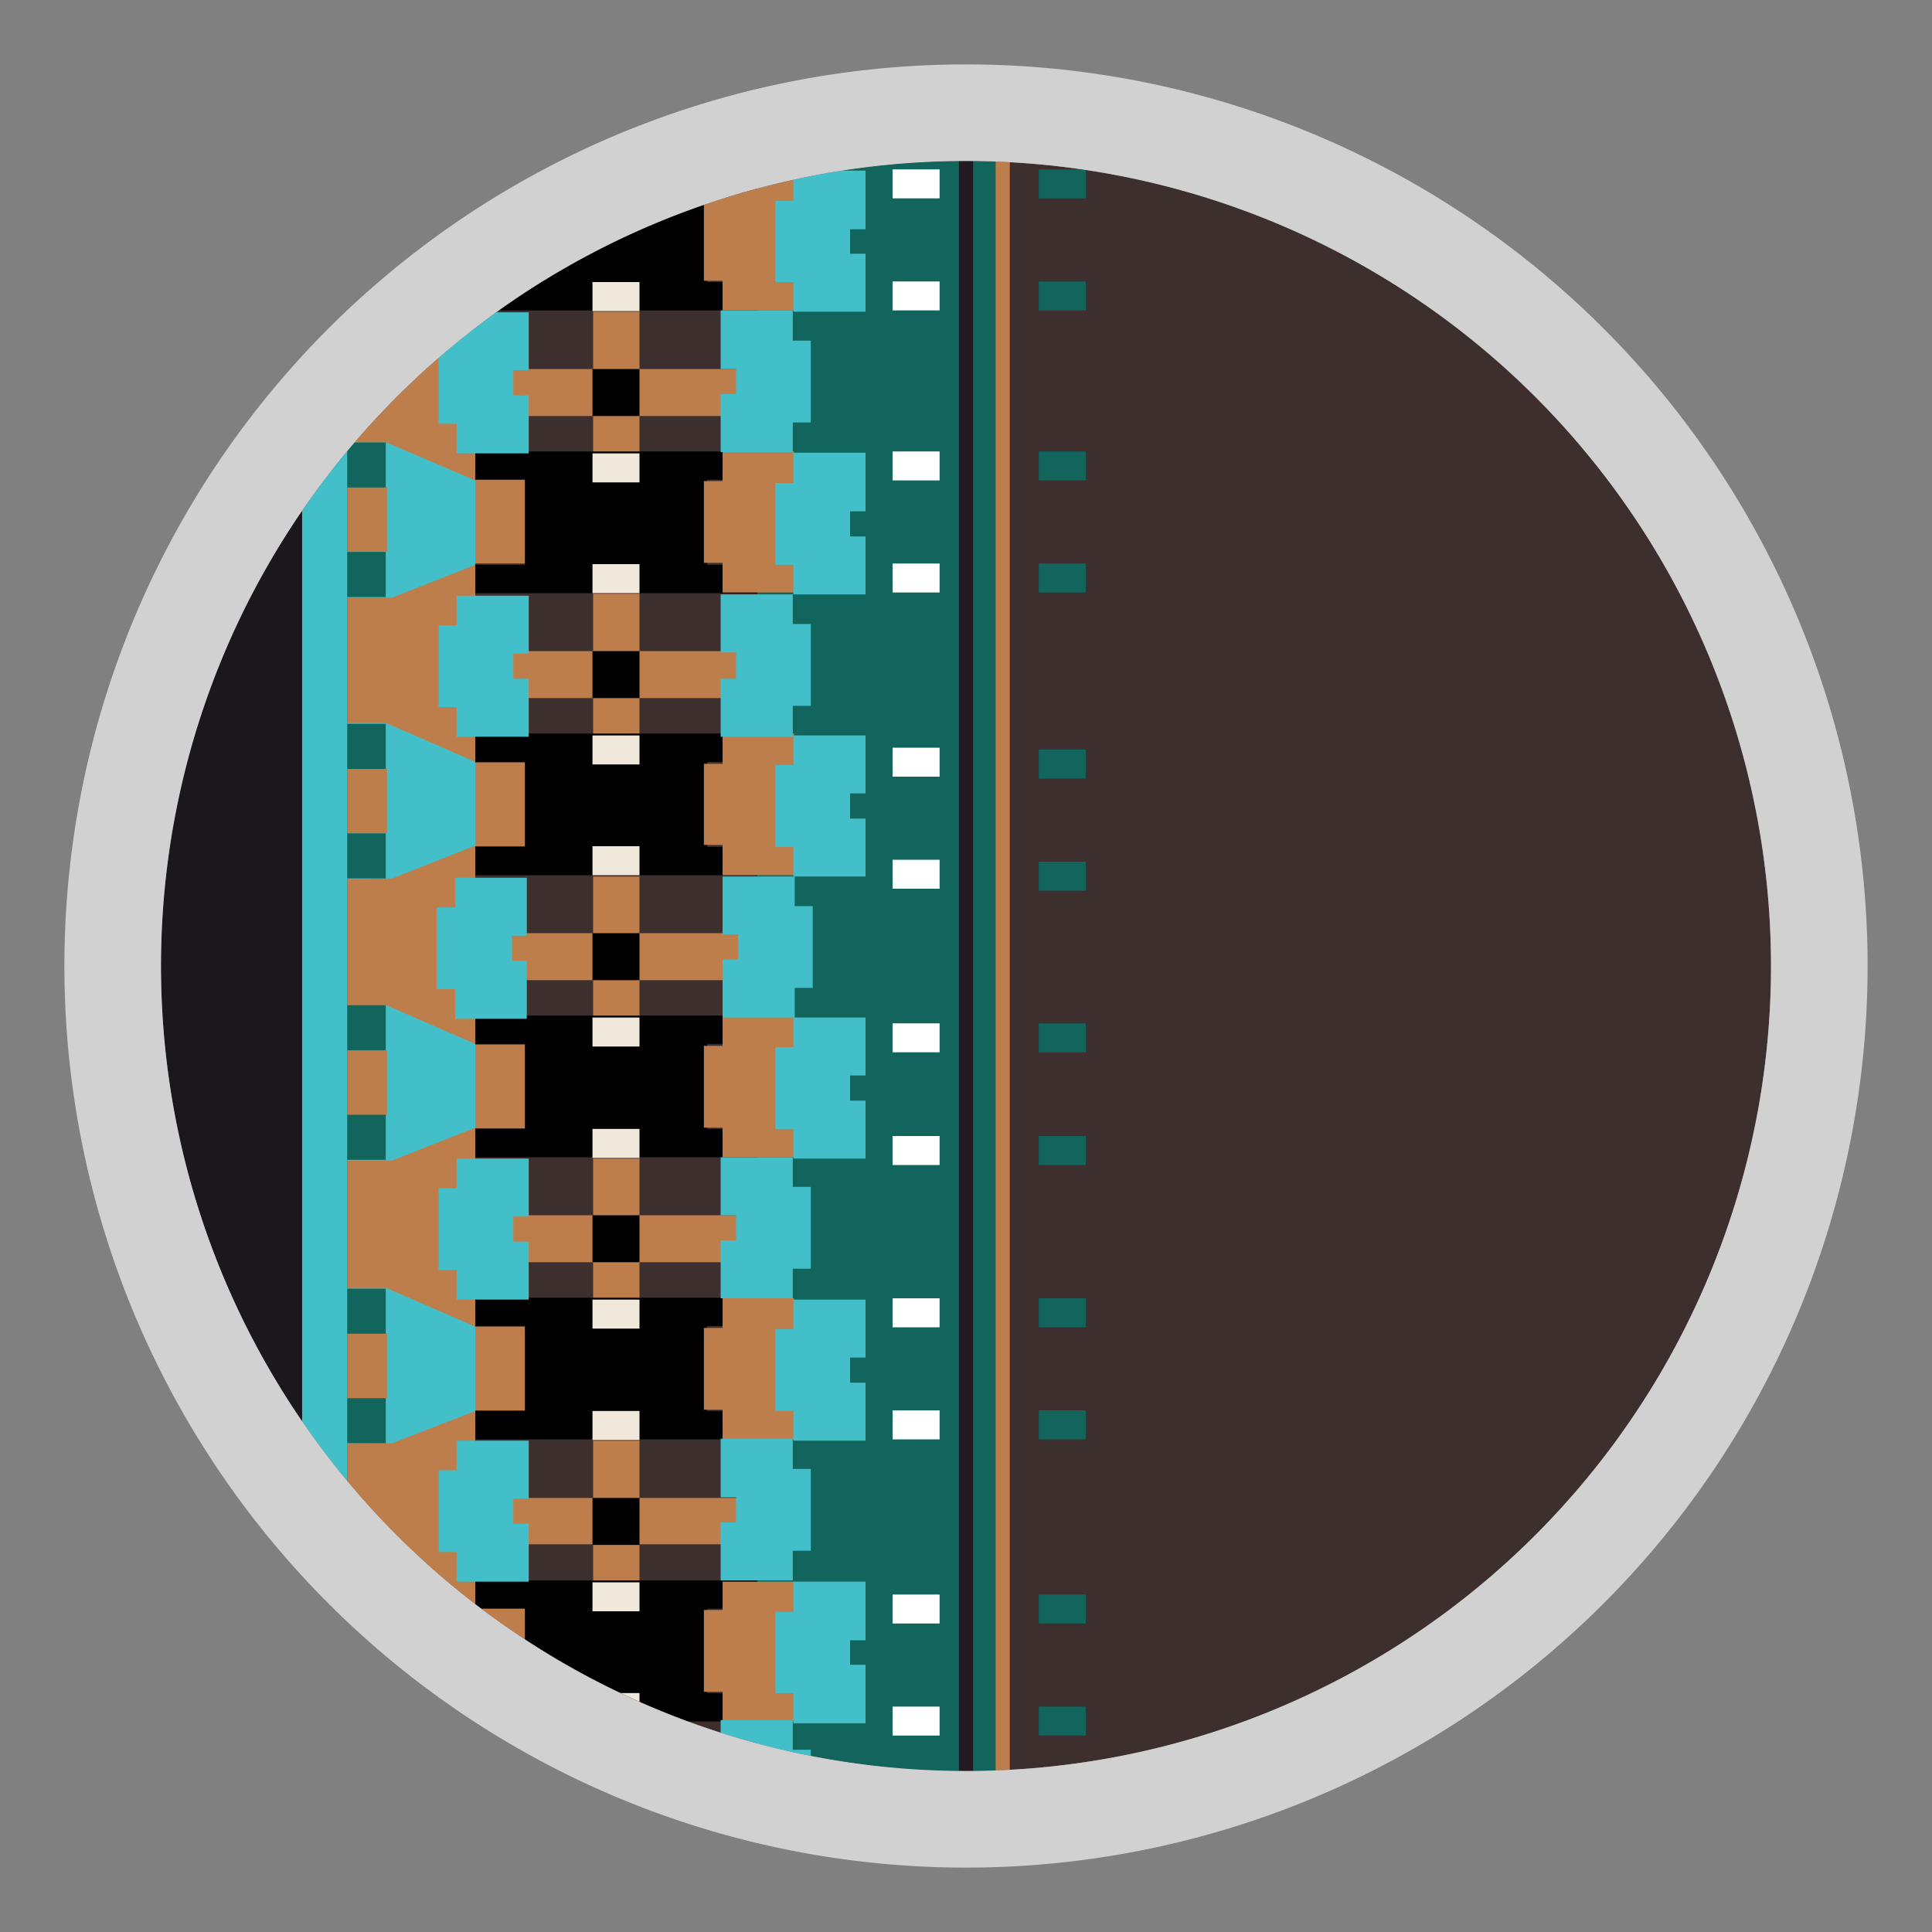 <svg id="Livello_1" data-name="Livello 1" xmlns="http://www.w3.org/2000/svg" xmlns:xlink="http://www.w3.org/1999/xlink" viewBox="0 0 30 30"><rect x="0" y="0" width="30" height="30" fill="#808080" stroke="none"/><defs><style>.cls-1,.cls-5,.cls-6,.cls-7{fill:none;}.cls-2{clip-path:url(#clip-path);}.cls-3{fill:#3e2f2f;}.cls-4{fill:#12655c;}.cls-5{stroke:#24191f;}.cls-11,.cls-12,.cls-5,.cls-6,.cls-7{stroke-miterlimit:10;}.cls-5,.cls-6{stroke-width:0.22px;}.cls-11,.cls-6{stroke:#be7e4b;}.cls-7{stroke:#000;stroke-width:0.44px;}.cls-8{fill:#f1e8dc;}.cls-11,.cls-9{fill:#be7e4b;}.cls-10{fill:#fff;}.cls-11,.cls-12{stroke-width:0.88px;}.cls-12,.cls-13{fill:#43bfca;}.cls-12{stroke:#43bfca;}.cls-14{fill:#1a181d;}.cls-15{fill:#d1d1d1;}</style><clipPath id="clip-path"><circle class="cls-1" cx="15" cy="15" r="12.5"/></clipPath></defs><g class="cls-2"><circle class="cls-3" cx="15" cy="15" r="12.5"/><rect class="cls-4" x="11.76" y="2.11" width="3.81" height="25.77"/><line class="cls-5" x1="15" y1="2.11" x2="15" y2="27.89"/><line class="cls-6" x1="15.57" y1="2.11" x2="15.57" y2="27.89"/><rect x="8.15" y="2.85" width="2.83" height="1.76"/><line class="cls-7" x1="7.38" y1="2.85" x2="11.76" y2="2.85"/><line class="cls-7" x1="7.38" y1="4.6" x2="11.76" y2="4.6"/><rect class="cls-8" x="9.2" y="2.66" width="0.73" height="0.45"/><rect class="cls-8" x="9.2" y="4.38" width="0.73" height="0.45"/><polygon class="cls-9" points="9.21 7.04 9.21 6.46 7.38 6.46 7.38 5.73 9.21 5.73 9.21 4.84 9.93 4.84 9.93 5.73 11.76 5.73 11.76 6.46 9.93 6.46 9.93 7.04 9.21 7.04"/><rect x="8.15" y="7.23" width="2.83" height="1.76"/><line class="cls-7" x1="7.38" y1="7.23" x2="11.76" y2="7.23"/><line class="cls-7" x1="7.38" y1="8.99" x2="11.76" y2="8.99"/><rect x="9.2" y="5.73" width="0.73" height="0.73"/><rect class="cls-8" x="9.2" y="7.04" width="0.73" height="0.45"/><rect class="cls-8" x="9.2" y="8.76" width="0.73" height="0.45"/><polygon class="cls-9" points="9.21 11.42 9.21 10.84 7.38 10.84 7.38 10.11 9.21 10.11 9.21 9.22 9.93 9.22 9.93 10.11 11.76 10.11 11.76 10.84 9.93 10.84 9.93 11.42 9.21 11.42"/><rect x="8.15" y="11.61" width="2.83" height="1.76"/><line class="cls-7" x1="7.38" y1="11.61" x2="11.76" y2="11.61"/><line class="cls-7" x1="7.38" y1="13.37" x2="11.76" y2="13.37"/><rect x="9.2" y="10.11" width="0.73" height="0.73"/><rect class="cls-8" x="9.2" y="11.42" width="0.73" height="0.45"/><rect class="cls-8" x="9.2" y="13.14" width="0.73" height="0.45"/><polygon class="cls-9" points="9.21 15.8 9.21 15.22 7.38 15.22 7.38 14.49 9.21 14.49 9.21 13.61 9.93 13.61 9.93 14.49 11.76 14.49 11.76 15.22 9.93 15.22 9.93 15.8 9.21 15.8"/><rect x="8.15" y="15.99" width="2.83" height="1.76"/><line class="cls-7" x1="7.38" y1="15.99" x2="11.76" y2="15.99"/><line class="cls-7" x1="7.38" y1="17.75" x2="11.76" y2="17.75"/><rect x="9.2" y="14.49" width="0.73" height="0.73"/><rect class="cls-8" x="9.2" y="15.8" width="0.73" height="0.45"/><rect class="cls-8" x="9.2" y="17.53" width="0.73" height="0.45"/><polygon class="cls-9" points="9.21 20.18 9.21 19.6 7.38 19.6 7.38 18.87 9.21 18.87 9.21 17.99 9.93 17.99 9.93 18.87 11.76 18.87 11.76 19.6 9.93 19.6 9.93 20.18 9.21 20.18"/><rect x="8.15" y="20.37" width="2.83" height="1.76"/><line class="cls-7" x1="7.38" y1="20.37" x2="11.76" y2="20.37"/><line class="cls-7" x1="7.38" y1="22.13" x2="11.76" y2="22.13"/><rect x="9.2" y="18.87" width="0.73" height="0.73"/><rect class="cls-8" x="9.2" y="20.18" width="0.73" height="0.45"/><rect class="cls-8" x="9.2" y="21.91" width="0.73" height="0.45"/><polygon class="cls-9" points="9.21 24.57 9.21 23.98 7.38 23.98 7.38 23.26 9.21 23.26 9.21 22.37 9.93 22.37 9.93 23.26 11.76 23.26 11.76 23.98 9.93 23.98 9.93 24.57 9.21 24.57"/><rect x="8.15" y="24.76" width="2.83" height="1.76"/><line class="cls-7" x1="7.38" y1="24.76" x2="11.76" y2="24.76"/><line class="cls-7" x1="7.38" y1="26.51" x2="11.76" y2="26.51"/><rect x="9.2" y="23.26" width="0.73" height="0.73"/><rect class="cls-8" x="9.2" y="24.57" width="0.73" height="0.45"/><rect class="cls-8" x="9.2" y="26.29" width="0.73" height="0.45"/><rect class="cls-4" x="16.13" y="17.64" width="0.73" height="0.45"/><rect class="cls-4" x="16.13" y="15.89" width="0.73" height="0.45"/><rect class="cls-4" x="16.13" y="21.9" width="0.73" height="0.45"/><rect class="cls-4" x="16.13" y="20.16" width="0.73" height="0.45"/><rect class="cls-4" x="16.13" y="26.5" width="0.73" height="0.45"/><rect class="cls-4" x="16.13" y="24.76" width="0.73" height="0.45"/><rect class="cls-10" x="13.86" y="17.64" width="0.73" height="0.45"/><rect class="cls-10" x="13.86" y="15.89" width="0.73" height="0.45"/><rect class="cls-10" x="13.86" y="21.9" width="0.73" height="0.45"/><rect class="cls-10" x="13.86" y="20.16" width="0.73" height="0.45"/><rect class="cls-10" x="13.86" y="26.5" width="0.73" height="0.45"/><rect class="cls-10" x="13.86" y="24.76" width="0.73" height="0.45"/><rect class="cls-4" x="16.13" y="13.38" width="0.73" height="0.45"/><rect class="cls-4" x="16.13" y="11.64" width="0.73" height="0.45"/><rect class="cls-10" x="13.86" y="13.35" width="0.73" height="0.45"/><rect class="cls-10" x="13.86" y="11.61" width="0.73" height="0.45"/><rect class="cls-4" x="16.13" y="8.75" width="0.73" height="0.45"/><rect class="cls-4" x="16.13" y="7.01" width="0.73" height="0.45"/><rect class="cls-10" x="13.86" y="8.75" width="0.73" height="0.45"/><rect class="cls-10" x="13.86" y="7.01" width="0.73" height="0.45"/><rect class="cls-4" x="16.13" y="4.37" width="0.73" height="0.45"/><rect class="cls-4" x="16.13" y="2.63" width="0.73" height="0.45"/><rect class="cls-10" x="13.86" y="4.37" width="0.73" height="0.45"/><rect class="cls-10" x="13.86" y="2.63" width="0.73" height="0.45"/><path class="cls-11" d="M11.89,8.3v.46h-.23V8.3h-.29V7.91h.29V7.45h.23v.46"/><path class="cls-11" d="M11.89,3.92v.46h-.23V3.92h-.29V3.53h.29V3.07h.23v.46"/><path class="cls-11" d="M11.89,12.68v.47h-.23v-.47h-.29V12.3h.29v-.47h.23v.47"/><path class="cls-11" d="M11.89,17.07v.46h-.23v-.46h-.29v-.39h.29v-.47h.23v.47"/><path class="cls-11" d="M11.89,21.45v.46h-.23v-.46h-.29v-.39h.29V20.6h.23v.46"/><path class="cls-11" d="M11.89,25.83v.46h-.23v-.46h-.29v-.39h.29V25h.23v.46"/><path class="cls-12" d="M13,8.33v.46h-.24V8.33h-.28V7.94h.28V7.47H13v.47"/><path class="cls-12" d="M13,3.94V4.4h-.24V3.94h-.28V3.56h.28V3.09H13v.47"/><path class="cls-12" d="M13,12.71v.46h-.24v-.46h-.28v-.39h.28v-.46H13v.46"/><path class="cls-12" d="M13,17.09v.46h-.24v-.46h-.28V16.7h.28v-.46H13v.46"/><path class="cls-12" d="M13,21.47v.46h-.24v-.46h-.28v-.39h.28v-.46H13v.46"/><path class="cls-12" d="M13,25.85v.47h-.24v-.47h-.28v-.38h.28V25H13v.47"/><path class="cls-12" d="M11.63,5.73V5.26h.24v.47h.28v.39h-.28v.46h-.24V6.12"/><path class="cls-12" d="M11.63,10.13V9.67h.24v.46h.28v.39h-.28V11h-.24v-.46"/><path class="cls-12" d="M11.66,14.51v-.46h.24v.46h.28v.39H11.9v.46h-.24V14.9"/><path class="cls-12" d="M11.63,18.87v-.46h.24v.46h.28v.39h-.28v.46h-.24v-.46"/><path class="cls-12" d="M11.63,27.61v-.46h.24v.46h.28V28h-.28v.46h-.24V28"/><path class="cls-12" d="M11.63,23.25v-.47h.24v.47h.28v.39h-.28v.46h-.24v-.46"/><rect class="cls-9" x="5.39" y="4.84" width="1.99" height="20.14"/><path class="cls-12" d="M7.77,6.14V6.6H7.53V6.14H7.25V5.75h.28V5.29h.24v.46"/><path class="cls-12" d="M7.77,10.54V11H7.53v-.46H7.25v-.39h.28V9.69h.24v.46"/><path class="cls-12" d="M7.74,14.92v.46H7.51v-.46H7.22v-.39h.29v-.46h.23v.46"/><path class="cls-12" d="M7.77,19.28v.46H7.53v-.46H7.25v-.39h.28v-.46h.24v.46"/><path class="cls-12" d="M7.77,23.66v.46H7.53v-.46H7.25v-.39h.28v-.46h.24v.46"/><rect class="cls-9" x="7.38" y="7.45" width="0.77" height="1.3"/><rect class="cls-9" x="7.38" y="11.84" width="0.77" height="1.3"/><rect class="cls-9" x="7.38" y="16.22" width="0.77" height="1.3"/><rect class="cls-9" x="7.38" y="20.6" width="0.77" height="1.3"/><rect class="cls-9" x="7.38" y="24.98" width="0.77" height="1.31"/><polygon class="cls-13" points="5.39 20 5.39 20.7 6.01 20.7 6.01 21.71 5.39 21.71 5.39 22.42 6.09 22.41 7.38 21.91 7.38 20.6 6 20 5.39 20"/><polygon class="cls-13" points="5.39 15.61 5.39 16.31 6.01 16.31 6.01 17.32 5.39 17.32 5.39 18.02 6.09 18.02 7.38 17.51 7.38 16.21 6 15.61 5.39 15.61"/><polygon class="cls-13" points="5.39 11.23 5.39 11.93 6.01 11.93 6.01 12.94 5.39 12.94 5.39 13.65 6.09 13.64 7.38 13.13 7.38 11.83 6 11.23 5.39 11.23"/><polygon class="cls-13" points="5.39 6.87 5.39 7.56 6.01 7.56 6.01 8.57 5.39 8.57 5.39 9.28 6.09 9.28 7.38 8.77 7.38 7.46 6 6.87 5.39 6.87"/><rect class="cls-4" x="5.39" y="20.01" width="0.6" height="0.7"/><rect class="cls-4" x="5.39" y="21.71" width="0.6" height="0.7"/><rect class="cls-4" x="5.39" y="15.61" width="0.6" height="0.7"/><rect class="cls-4" x="5.39" y="17.31" width="0.6" height="0.7"/><rect class="cls-4" x="5.39" y="11.24" width="0.6" height="0.7"/><rect class="cls-4" x="5.39" y="12.94" width="0.6" height="0.7"/><rect class="cls-4" x="5.39" y="6.87" width="0.6" height="0.7"/><rect class="cls-4" x="5.39" y="8.57" width="0.6" height="0.7"/><rect class="cls-13" x="4.69" y="6.87" width="0.7" height="17.7"/><rect class="cls-14" x="1.77" y="7.22" width="2.92" height="16.4"/></g><path class="cls-15" d="M15,2.5A12.5,12.5,0,1,1,2.5,15,12.5,12.5,0,0,1,15,2.5M15,1A14,14,0,1,0,29,15,14,14,0,0,0,15,1Z"/></svg>